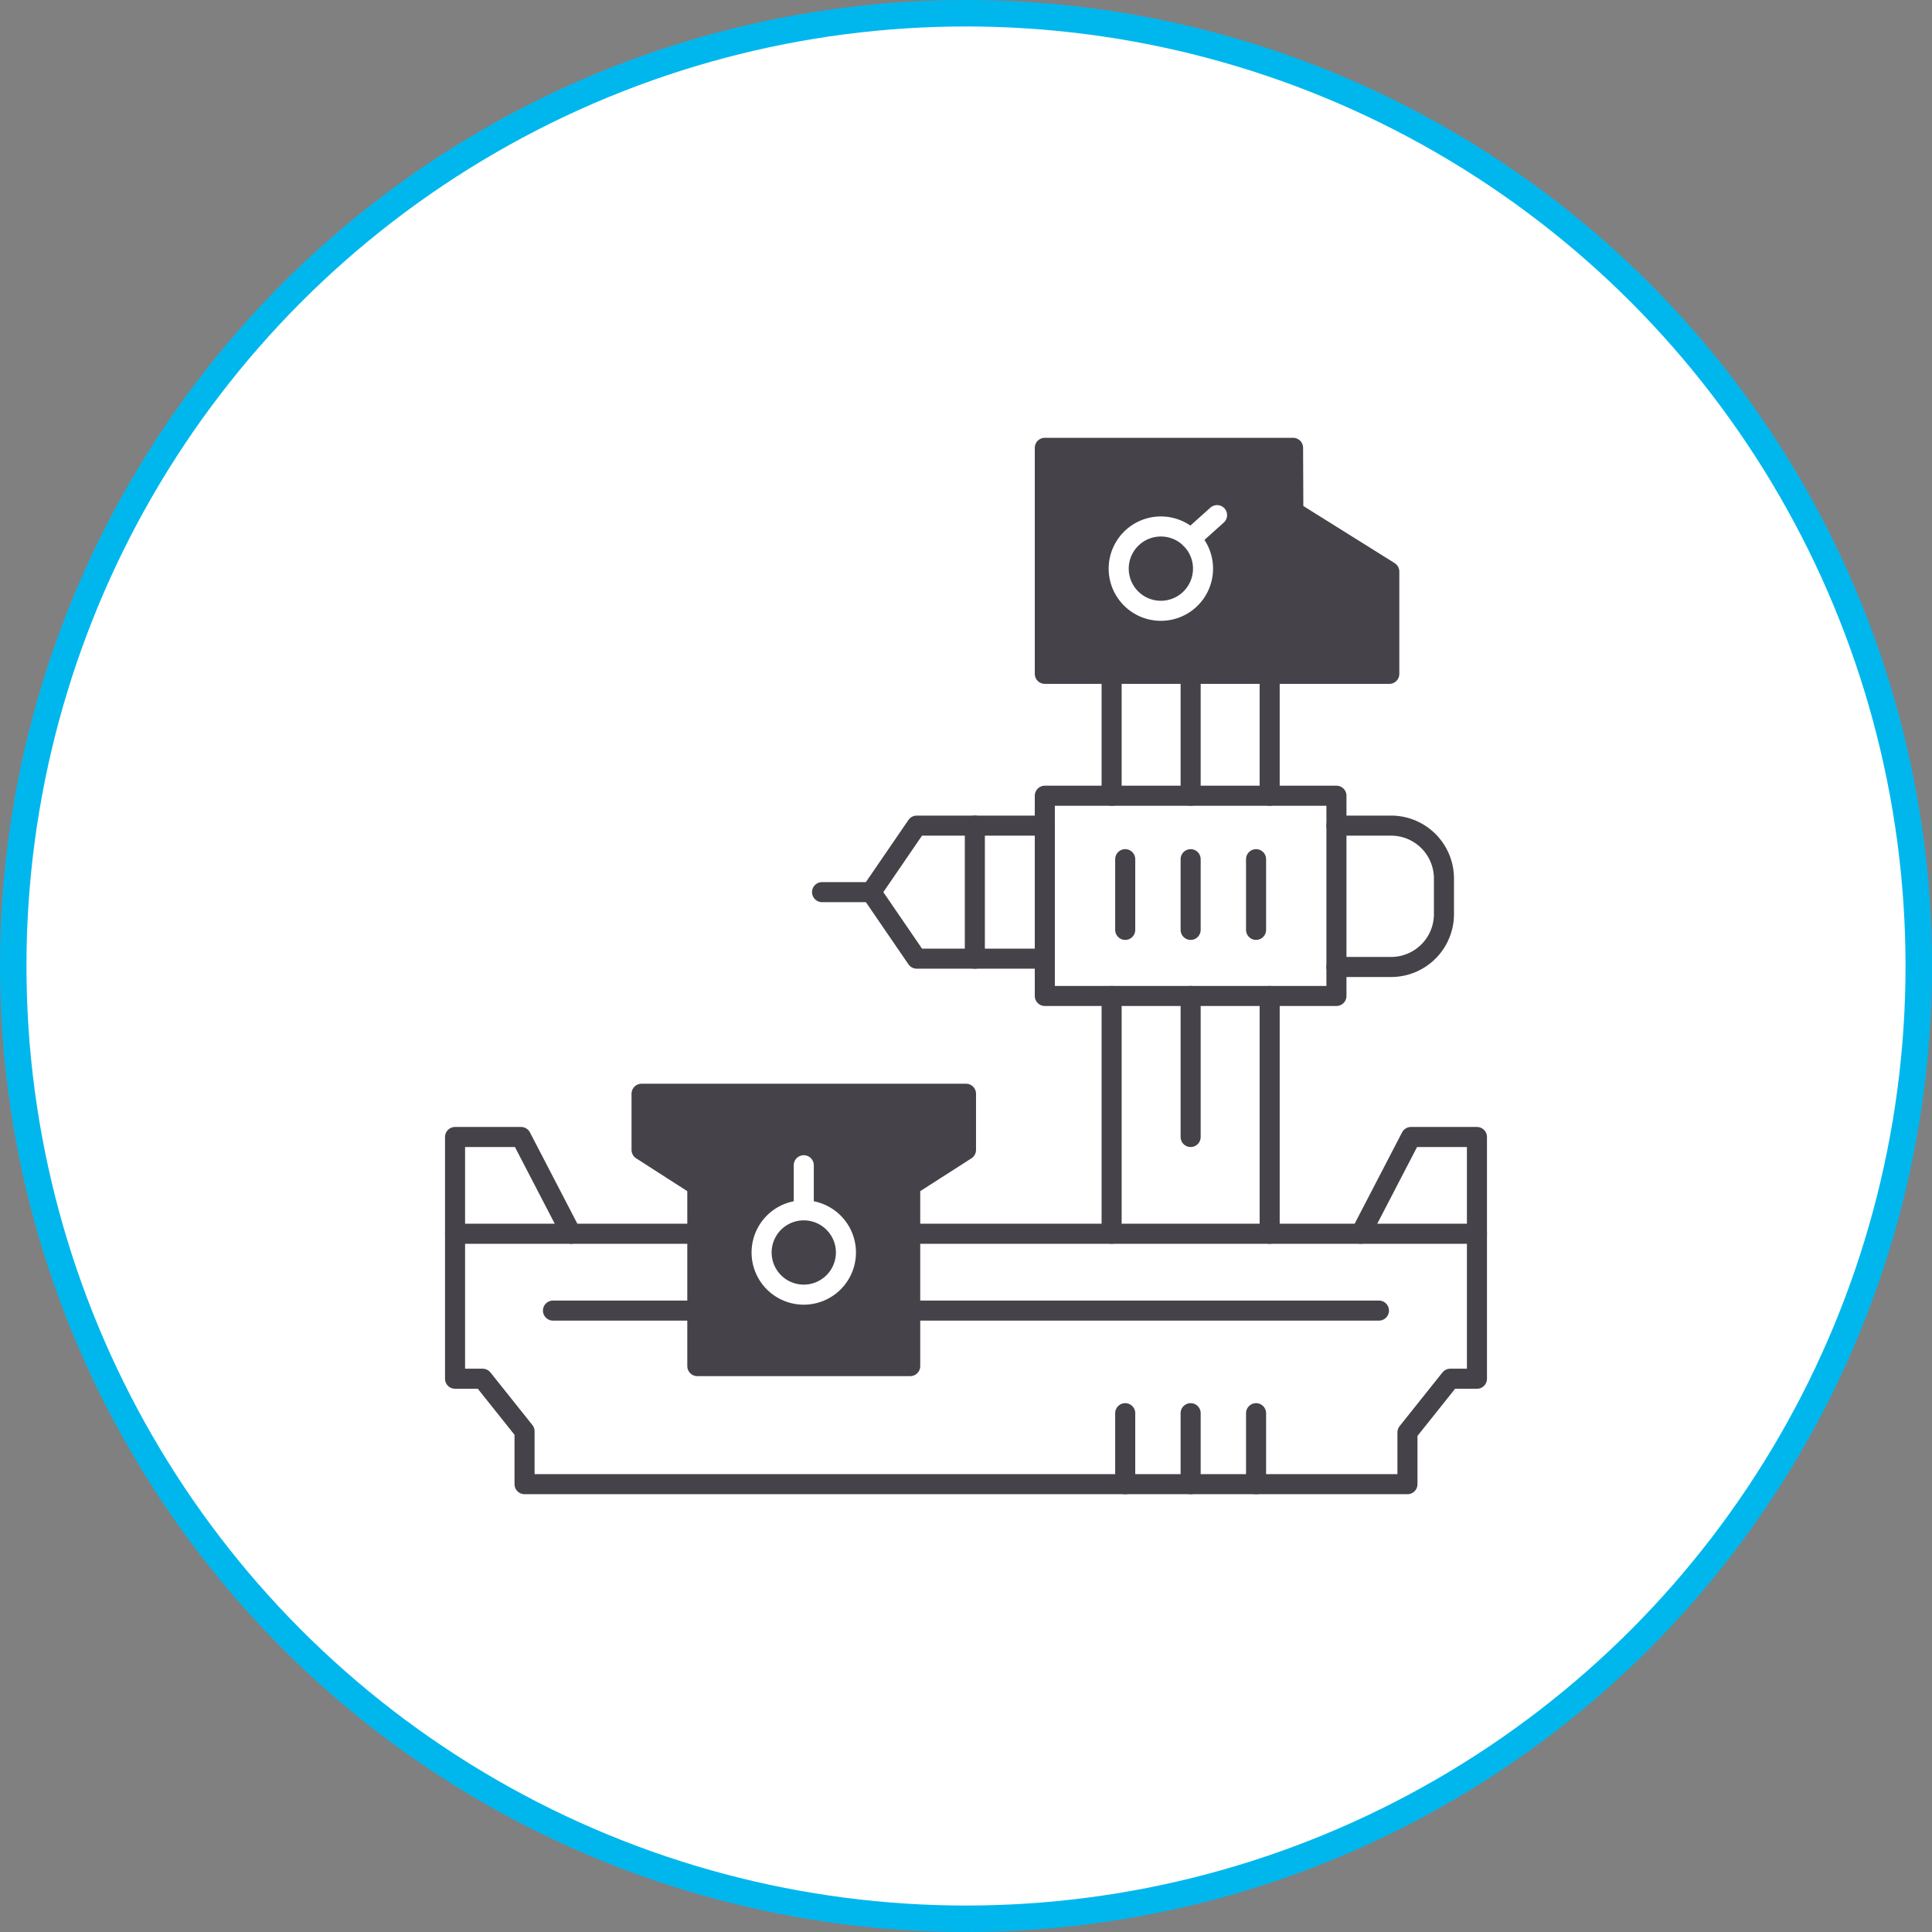 <svg xmlns="http://www.w3.org/2000/svg" width="73" height="73" viewBox="0 0 73 73"><rect x="0" y="0" width="73" height="73" fill="#808080" stroke="none"/><defs><style>.a{fill:#fff;stroke:#00b7ed;stroke-miterlimit:10;}.b,.d{fill:none;}.b,.c{stroke:#454249;}.b,.c,.d{stroke-linecap:round;stroke-linejoin:round;stroke-width:0.758px;}.c{fill:#454249;}.d{stroke:#fff;}</style></defs><circle class="a" cx="36.5" cy="36.5" r="36"/><line class="b" x1="55.806" y1="46.617" x2="34.392" y2="46.617"/><polyline class="b" points="21.585 46.617 19.687 42.961 17.194 42.961 17.194 46.617 17.194 47.398 17.194 52.095 18.236 52.095 19.82 54.081 19.82 56.079 53.18 56.079 53.18 54.123 54.798 52.095 55.806 52.095 55.806 47.398 55.806 46.617 55.806 42.961 53.313 42.961 51.415 46.617"/><line class="b" x1="26.348" y1="46.617" x2="17.195" y2="46.617"/><path class="c" d="M24.241,41.327v2.121L26.348,44.8v6.818h8.044V44.8L36.5,43.448V41.327Z"/><rect class="b" x="39.478" y="30.066" width="11.019" height="7.566"/><polygon class="c" points="52.494 25.461 39.478 25.461 39.478 16.921 48.858 16.921 48.868 19.33 52.494 21.597 52.494 25.461"/><path class="d" d="M45.456,21.485a1.593,1.593,0,1,1-.467-1.126A1.593,1.593,0,0,1,45.456,21.485Z"/><line class="d" x1="45.986" y1="19.464" x2="44.99" y2="20.358"/><path class="d" d="M31.963,47.324a1.593,1.593,0,1,1-.467-1.126A1.593,1.593,0,0,1,31.963,47.324Z"/><line class="b" x1="42.002" y1="25.461" x2="42.002" y2="30.066"/><line class="b" x1="44.988" y1="25.461" x2="44.988" y2="30.066"/><line class="b" x1="47.974" y1="25.461" x2="47.974" y2="30.066"/><path class="b" d="M50.497,31.196h2.064a1.998,1.998,0,0,1,1.998,1.997v1.347a1.998,1.998,0,0,1-1.998,1.997H50.497"/><polygon class="b" points="39.478 36.222 34.638 36.222 32.917 33.709 34.638 31.196 39.478 31.196 39.478 36.222"/><line class="b" x1="36.834" y1="31.196" x2="36.834" y2="36.222"/><line class="b" x1="32.917" y1="33.709" x2="31.061" y2="33.709"/><line class="b" x1="42.516" y1="32.464" x2="42.516" y2="35.135"/><line class="b" x1="44.988" y1="32.464" x2="44.988" y2="35.135"/><line class="b" x1="47.46" y1="32.464" x2="47.46" y2="35.135"/><line class="b" x1="42.002" y1="37.632" x2="42.002" y2="46.617"/><line class="b" x1="47.974" y1="37.632" x2="47.974" y2="46.617"/><line class="b" x1="44.988" y1="37.632" x2="44.988" y2="42.961"/><line class="b" x1="20.894" y1="49.52" x2="26.348" y2="49.52"/><line class="b" x1="34.4" y1="49.52" x2="52.103" y2="49.52"/><line class="b" x1="42.516" y1="53.397" x2="42.516" y2="56.079"/><line class="b" x1="44.988" y1="53.397" x2="44.988" y2="56.079"/><line class="b" x1="47.46" y1="53.397" x2="47.46" y2="56.079"/><line class="d" x1="30.37" y1="44.028" x2="30.37" y2="45.731"/></svg>